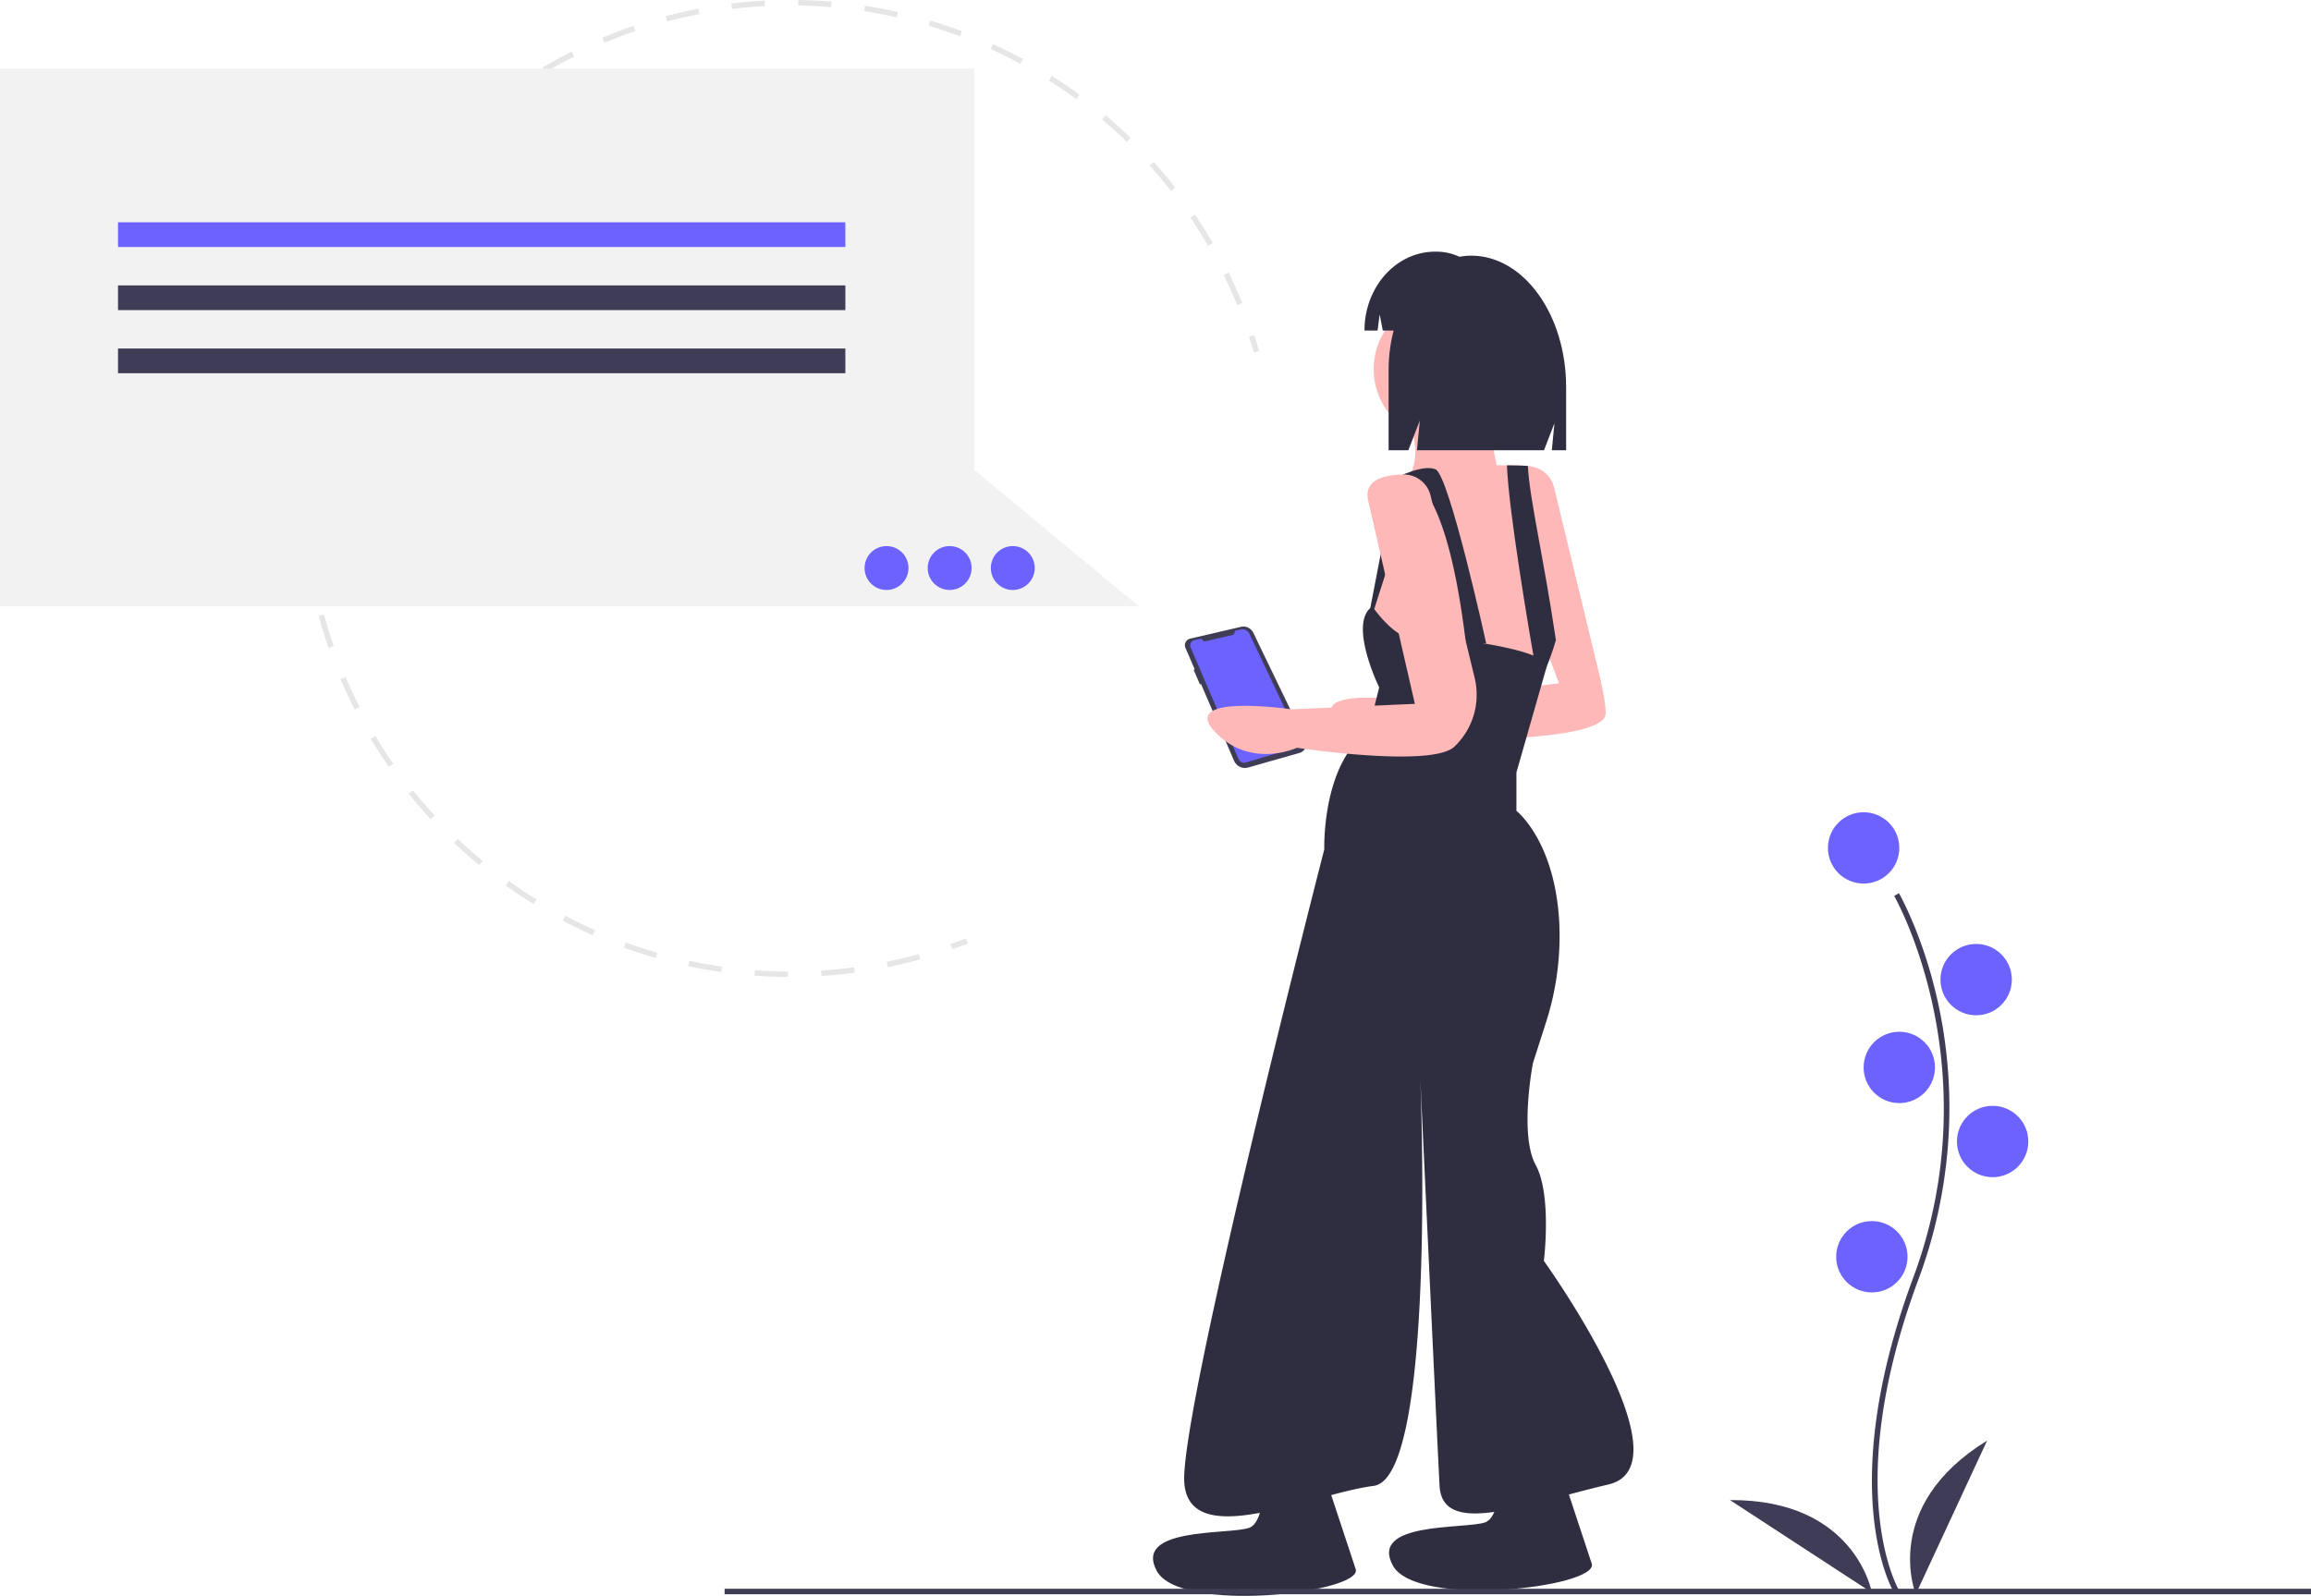 <svg data-name="Layer 1" xmlns="http://www.w3.org/2000/svg" width="968" height="668.633"><path d="M398.144 395.554a206.1 206.1 0 006.432-2.386l.836 2.142c-2.154.84-4.341 1.651-6.504 2.413zM256.678 14.019a207.913 207.913 0 018.706-3.175l.738 2.178a206.035 206.035 0 00-12.975 4.9l-.884-2.123q2.19-.912 4.415-1.78zm-17.171 7.608l1.027 2.057a203.674 203.674 0 00-12.19 6.609l-1.163-1.983c4.005-2.352 8.152-4.6 12.326-6.683zm39.299-14.84a205.398 205.398 0 0113.67-3.129l.434 2.258a202.77 202.77 0 00-13.514 3.095zM215.34 35.823l1.297 1.9a201.17 201.17 0 00-11.168 8.217l-1.426-1.803a203.775 203.775 0 0111.297-8.314zm90.988-34.346A203.9 203.9 0 01320.3.255l.122 2.295c-4.6.244-9.248.65-13.815 1.209zM193.349 53.21l1.549 1.7a202.79 202.79 0 00-9.92 9.667l-1.66-1.591a205.436 205.436 0 0110.032-9.777zM334.345 0c4.667.078 9.384.318 14.023.717l-.197 2.292a201.87 201.87 0 00-13.864-.71zM173.979 73.431l1.765 1.474a203.533 203.533 0 00-8.505 10.94l-1.863-1.348a206.215 206.215 0 018.603-11.066zM362.303 2.395c4.61.717 9.247 1.602 13.785 2.63l-.508 2.243a203.507 203.507 0 00-13.631-2.601zM157.549 96.127l1.95 1.218a203.881 203.881 0 00-6.938 12.003l-2.03-1.081a205.788 205.788 0 017.018-12.14zM389.66 8.593a207.05 207.05 0 0113.294 4.483l-.809 2.152A205.137 205.137 0 00389 10.796zM144.357 120.858l2.098.942a205.012 205.012 0 00-5.246 12.84l-2.157-.798a207.518 207.518 0 015.305-12.984zM415.908 18.454a206.89 206.89 0 0112.557 6.246l-1.094 2.022a204.57 204.57 0 00-12.416-6.176zM134.644 147.163l2.205.649a204.062 204.062 0 00-3.45 13.436l-2.245-.496a205.511 205.511 0 013.49-13.589zm305.92-115.378a205.739 205.739 0 0111.586 7.894l-1.359 1.855a203.9 203.9 0 00-11.456-7.806zm-311.962 142.77l2.273.34a202.422 202.422 0 00-1.581 13.79l-2.292-.184c.37-4.645.909-9.336 1.6-13.947zM463.166 48.343c3.556 3 7.053 6.162 10.393 9.398l-1.6 1.65a202.964 202.964 0 00-10.276-9.291zM126.365 202.527l2.299.024c-.049 4.61.062 9.282.33 13.884l-2.295.134c-.272-4.655-.385-9.38-.334-14.042zm356.912-134.7a204.169 204.169 0 019.013 10.747l-1.813 1.416c-2.833-3.626-5.83-7.2-8.91-10.625zM128 230.536l2.282-.292a202.21 202.21 0 002.235 13.684l-2.255.448a205.414 205.414 0 01-2.262-13.84zM500.537 89.917a204.41 204.41 0 017.446 11.884l-1.989 1.153a201.889 201.889 0 00-7.363-11.749zM133.47 258.027l2.219-.603a204.974 204.974 0 004.085 13.25l-2.173.752a206.716 206.716 0 01-4.131-13.4zm381.127-143.86a208.591 208.591 0 015.756 12.787l-2.128.872a205.447 205.447 0 00-5.692-12.645zM144.749 283.62a205.23 205.23 0 005.832 12.58l-2.051 1.038a207.684 207.684 0 01-5.9-12.722zm12.508 24.734a203.097 203.097 0 007.497 11.665l-1.89 1.308a204.7 204.7 0 01-7.583-11.798zm15.78 22.784a202.276 202.276 0 009.02 10.511l-1.693 1.557a204.045 204.045 0 01-9.121-10.631zm18.745 20.378a202.831 202.831 0 0010.384 9.177l-1.463 1.774a205.192 205.192 0 01-10.501-9.282zm21.376 17.623a204.474 204.474 0 0011.544 7.676l-1.206 1.956a206.293 206.293 0 01-11.677-7.762zm23.589 14.547a204.292 204.292 0 0012.485 6.037l-.93 2.103a207.127 207.127 0 01-12.627-6.105zm25.354 11.209a204.965 204.965 0 0013.195 4.285l-.635 2.21a206.781 206.781 0 01-13.343-4.333zm26.65 7.66c4.511.968 9.107 1.79 13.66 2.446l-.327 2.276a206.296 206.296 0 01-13.815-2.474zm27.457 3.948c4.598.342 9.264.526 13.87.55l-.012 2.299c-4.658-.024-9.377-.21-14.029-.555zm27.745.14a201.87 201.87 0 0013.8-1.365l.306 2.28a204.041 204.041 0 01-13.958 1.38zm27.473-3.679a203.547 203.547 0 0013.48-3.248l.615 2.217a206.253 206.253 0 01-13.633 3.284zM523.16 141.149l2.182-.724c.73 2.204 1.428 4.43 2.072 6.62l-2.205.649a205.154 205.154 0 00-2.05-6.545z" fill="#e6e6e6"/><path d="M498.552 267.559l21.22-4.915a4.63 4.63 0 015.215 2.5l21.735 45.073a3.742 3.742 0 01-2.348 5.225l-21.564 6.127a4.944 4.944 0 01-5.892-2.8l-13.87-32.215-.422.234-2.64-6.103.44-.224-3.872-8.992a2.85 2.85 0 011.998-3.91z" fill="#3f3d56"/><path d="M517.215 264.317l2.477-.574a3.2 3.2 0 013.614 1.747l21.215 44.785a1.983 1.983 0 01-1.219 2.747l-21.413 6.46a2.568 2.568 0 01-3.1-1.444l-20.073-46.72a2.249 2.249 0 011.559-3.078l2.35-.544a1.061 1.061 0 011.175.534.937.937 0 001.038.471l11.155-2.583a1.602 1.602 0 001.222-1.801z" fill="#6c63ff"/><path d="M650.948 204.198a11.518 11.518 0 00-11.298-8.83c-7.648.084-16.903 1.978-14.819 11.01 3.45 14.946 28.167 79.901 28.167 79.901l-60.357 7.473s-47.135-6.898-32.19 9.197 34.49 6.898 34.49 6.898 77.6 2.085 77.6-10.922c0-3.449-.64-8.06-3.112-18.284z" fill="#ffb8b8"/><circle cx="605.287" cy="154.645" r="29.891" fill="#ffb8b8"/><path d="M625.406 171.315s-2.3 22.992 5.748 32.19h-43.686s10.347-9.198 2.3-27.592 35.638-4.598 35.638-4.598z" fill="#ffb8b8"/><path d="M654.147 258.688c-.816 3.587-1.632 6.748-2.437 9.507v.012c-3.047 10.519-5.852 15.416-7.507 17.59a6.806 6.806 0 01-1.552 1.632l-70.128-19.544s2.299-24.143 8.047-29.891 3.449-36.789 3.449-36.789l18.394-5.748s17.072-.575 28.799-.494c3.679.011 6.829.092 8.76.276a11.382 11.382 0 011.53.218c4.598 1.15 18.393 37.938 12.645 63.23z" fill="#ffb8b8"/><path d="M622.532 269.61s-15.52-70.704-21.268-73.003c-5.443-2.177-16.095 3.449-16.095 3.449s19.198-10.922 28.855 69.553zM651.71 268.195v.012c-3.047 10.519-5.852 15.416-7.507 17.59-4.024-22.936-12.324-72.037-12.991-90.834 3.679.011 6.829.092 8.76.276.759 14.255 6.726 38.858 11.738 72.956z" fill="#2f2e41"/><path d="M574.822 254.089s9.772 14.37 17.82 13.22 53.135 3.781 55.308 11.663l-12.772 44.67v16.095s16.332 12.62 17.976 47.405a118.167 118.167 0 01-5.697 41.546l-5.381 16.817s-5.748 29.89 1.15 42.536 3.449 40.238 3.449 40.238 61.505 85.648 27.016 93.696-69.553 22.418-70.703.575-8.047-170.147-8.047-170.147 6.897 166.698-19.544 170.147-77.026 27.591-79.326-1.15 58.632-265.567 58.632-265.567-1.15-35.64 18.394-49.435l4.599-18.394s-13.22-27.017-2.874-33.915z" fill="#2f2e41"/><path fill="#2f2e41" d="M579.42 226.498l-6.323 32.764v3.814l9.858-30.837-3.535-5.741zM628.019 604.635s2.742 30.424-6.082 33.26-48.338-.334-38.567 17.944 86.666 9.13 83.344-.736-18.478-56.07-18.478-56.07zM529.15 606.934s2.742 30.424-6.082 33.261-48.338-.335-38.567 17.943 86.666 9.13 83.344-.735-18.478-56.07-18.478-56.07z"/><path d="M599.214 207.647a11.518 11.518 0 00-11.298-8.83c-7.648.084-16.903 1.978-14.819 11.01 3.45 14.946 19.544 85.074 19.544 85.074l-51.734 2.3s-47.135-6.898-32.19 9.197 34.49 6.898 34.49 6.898 56.907 8.622 66.104-.575l.275-.273a29.984 29.984 0 008.109-28.358z" fill="#ffb8b8"/><path d="M616.214 107.11c-19.095 0-34.574 21.453-34.574 47.918v33.624h8.28l4.794-12.458-1.198 12.458h53.223l4.358-11.325-1.09 11.325H656v-26.4c0-30.455-17.813-55.143-39.786-55.143z" fill="#2f2e41"/><path d="M619.849 114.561a22.645 22.645 0 00-17.868-9.118h-.847c-16.345 0-29.595 14.79-29.595 33.035h5.477l.884-6.732 1.297 6.732h32.482l2.721-5.696-.68 5.696h6.39q4.473 22.213-12.853 44.426h10.885l5.443-11.391-1.361 11.39h20.75l4.082-26.2c0-19.62-11.4-36.259-27.207-42.142z" fill="#2f2e41"/><path fill="#f2f2f2" d="M408.124 196.887V28.759H0v225.33h477.102l-68.978-57.202z"/><path d="M793.423 667.41c-.264-.43-6.485-10.818-8.642-32.387-1.978-19.789-.706-53.144 16.593-99.672 32.771-88.144-7.553-159.264-7.965-159.972l1.99-1.154c.104.18 10.51 18.312 16.656 47.185a205.857 205.857 0 01-8.526 114.743c-32.715 87.993-8.393 129.649-8.144 130.06z" fill="#3f3d56"/><circle cx="780.608" cy="355.258" r="14.945" fill="#6c63ff"/><circle cx="827.743" cy="410.441" r="14.945" fill="#6c63ff"/><circle cx="795.553" cy="447.229" r="14.945" fill="#6c63ff"/><circle cx="834.641" cy="478.27" r="14.945" fill="#6c63ff"/><circle cx="784.057" cy="526.555" r="14.945" fill="#6c63ff"/><path d="M802.451 667.96s-14.945-36.788 29.891-64.38zM784.07 667.293s-6.801-39.121-59.446-38.786z" fill="#3f3d56"/><path fill="#3f3d56" d="M303.506 665.661H968v2.299H303.506z"/><path fill="#6c63ff" d="M49.435 93.139h304.656v10.347H49.435z"/><path fill="#3f3d56" d="M49.435 119.581h304.656v10.347H49.435zM49.435 146.023h304.656v10.347H49.435z"/><circle cx="371.335" cy="237.994" r="9.197" fill="#6c63ff"/><circle cx="397.777" cy="237.994" r="9.197" fill="#6c63ff"/><circle cx="424.219" cy="237.994" r="9.197" fill="#6c63ff"/></svg>